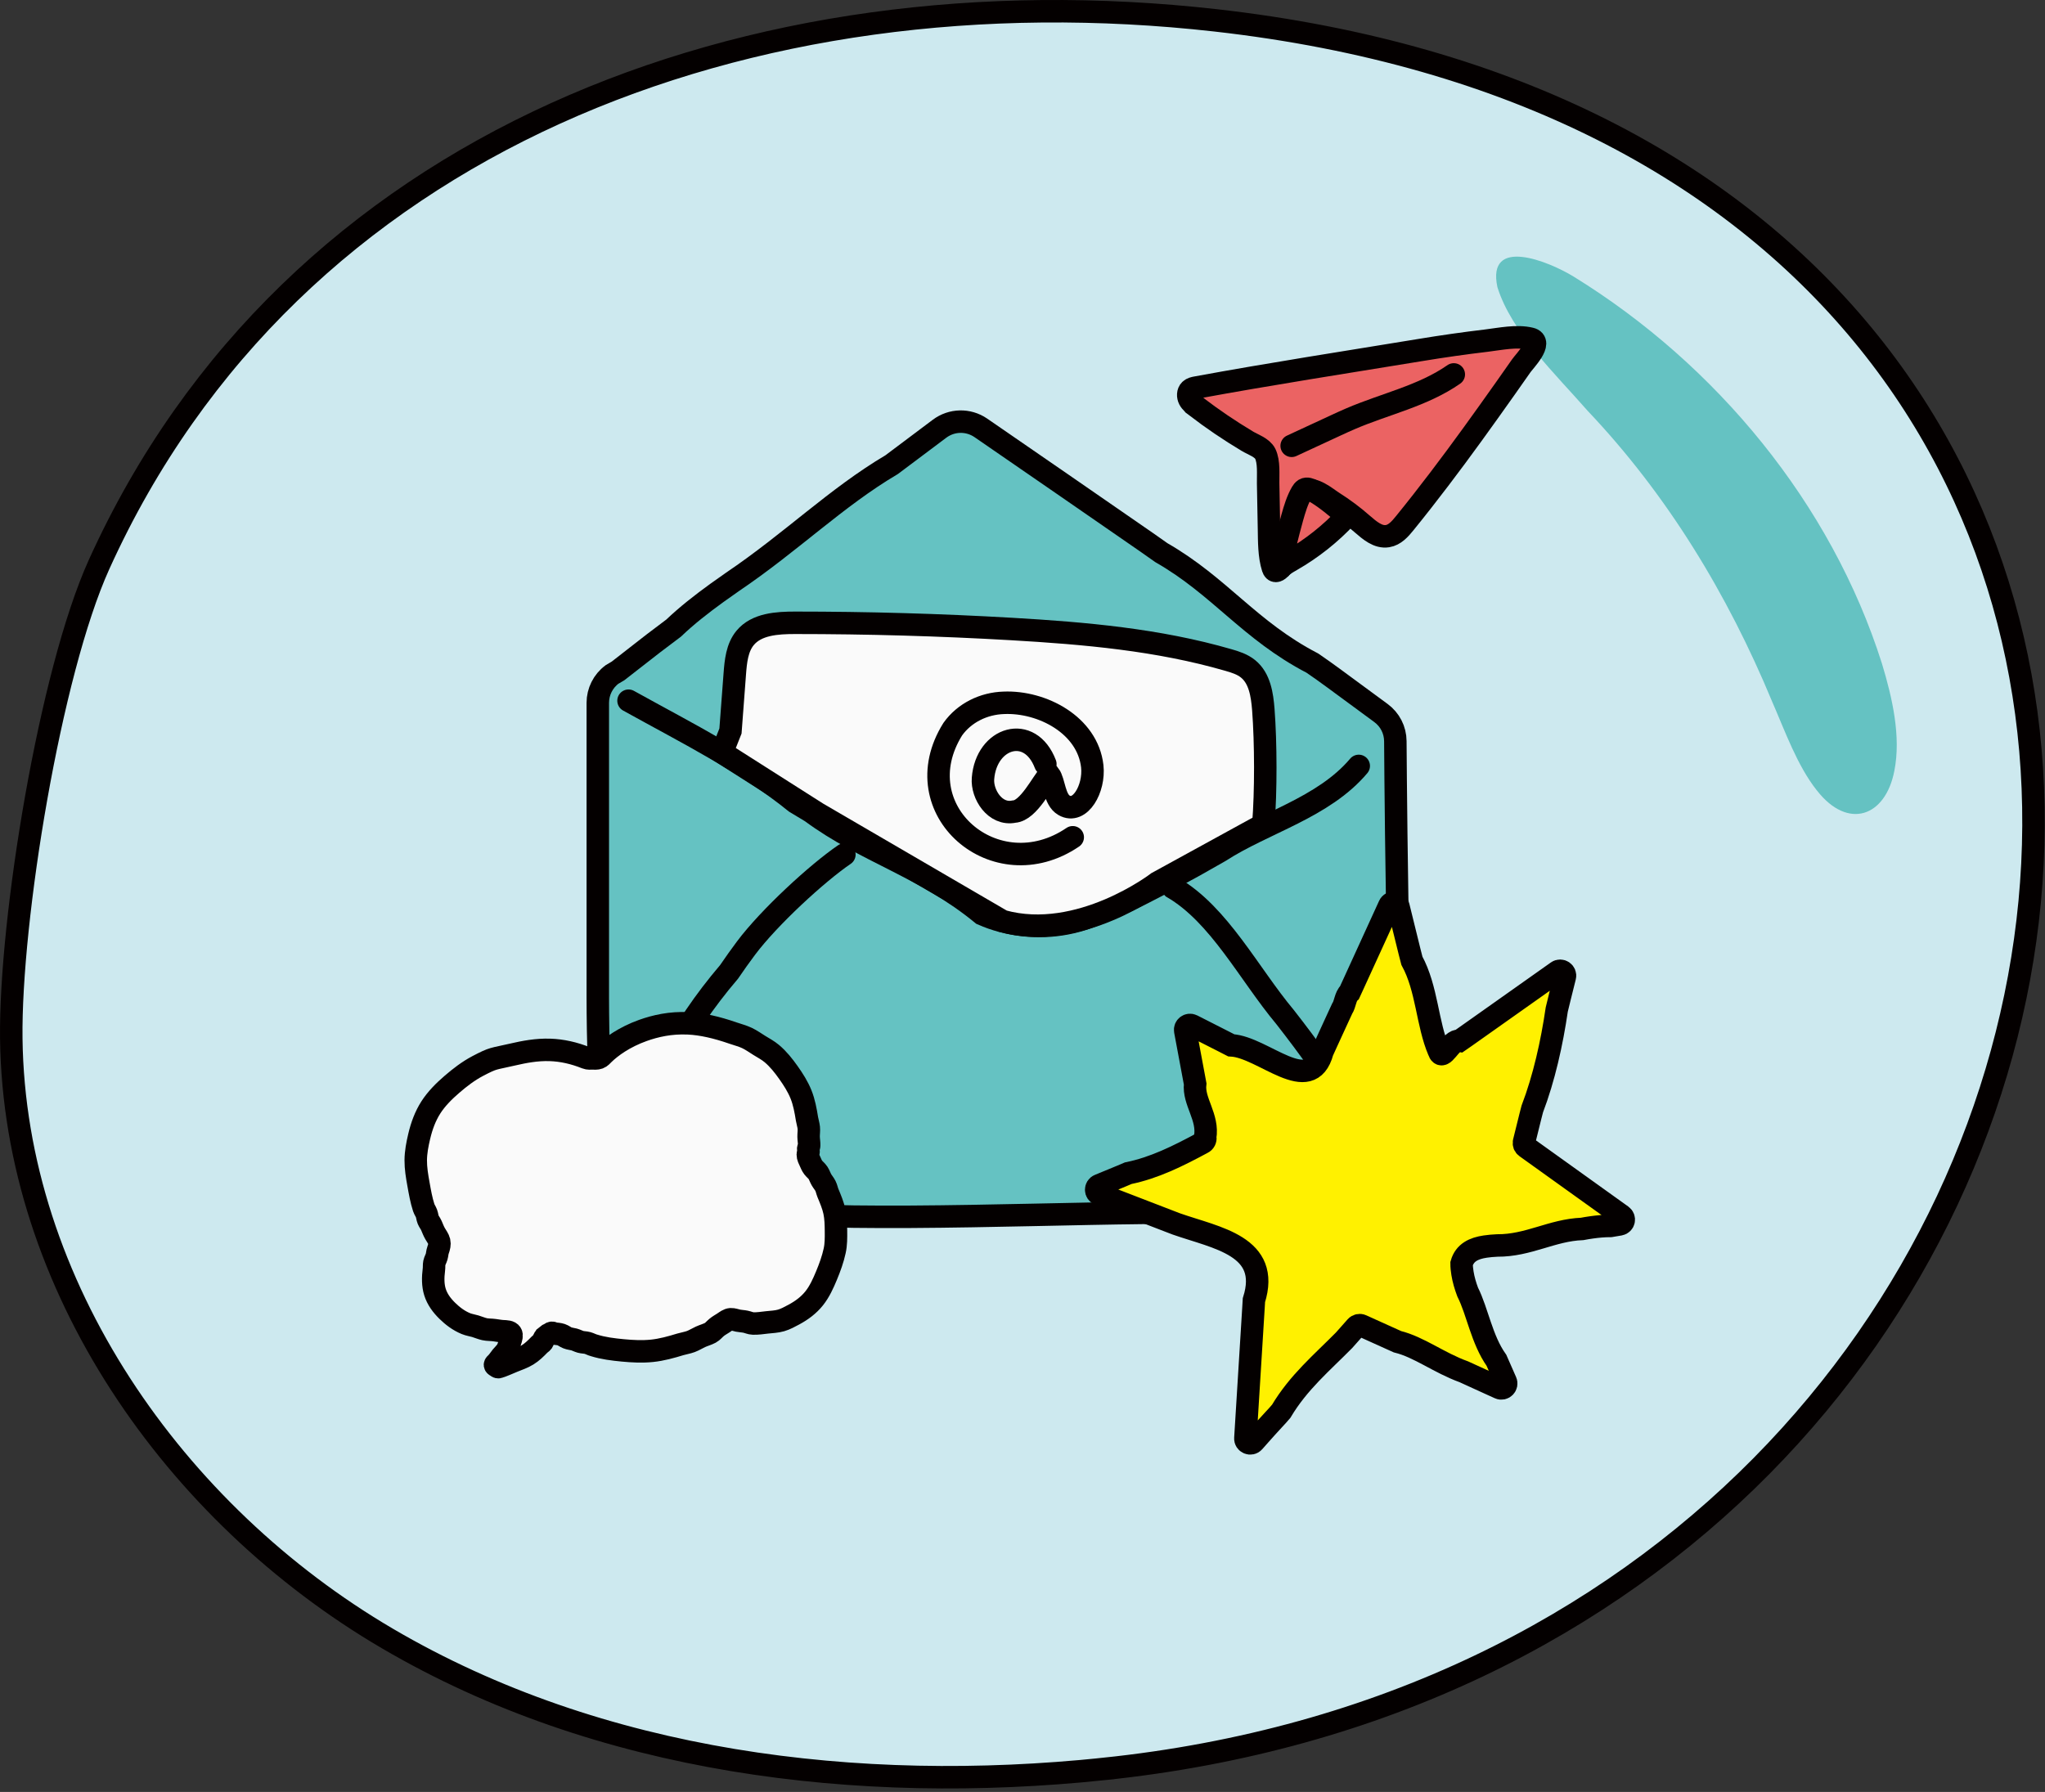 <svg xmlns="http://www.w3.org/2000/svg" width="364" height="319" viewBox="0 0 364 319" fill="none"><rect x="0" y="0" width="364" height="319" fill="#333333" stroke="none"/><path d="M196.378 314.922C152.696 319.452 106.814 313.887 68.93 291.669C31.046 269.451 2.55 228.805 2.009 184.883C1.748 163.734 8.903 119.771 17.627 100.5C51.886 24.821 133.761 -5.669 216.314 3.617C430.447 27.713 395.38 294.287 196.378 314.915V314.922Z" fill="#CDE9EF"></path><path d="M323.449 140.776C328.918 147.753 335.593 145.443 337.183 137.233C338.409 131.086 336.806 124.157 334.976 118.127C325.971 89.672 305.507 64.905 280.13 49.259C275.73 46.545 264.573 41.974 266.533 51.123C269.062 59.217 276.916 66.625 282.57 73.108C296.77 88.076 307.529 105.812 315.438 124.911C317.733 130.168 319.892 136.281 323.373 140.687L323.456 140.783L323.449 140.776Z" fill="#65C2C2"></path><path d="M196.378 314.922C152.696 319.452 106.814 313.887 68.93 291.669C31.046 269.451 2.55 228.805 2.009 184.883C1.748 163.734 8.903 119.771 17.627 100.5C51.886 24.821 133.761 -5.669 216.314 3.617C430.447 27.713 395.38 294.287 196.378 314.915V314.922Z" stroke="#040000" stroke-width="4" stroke-miterlimit="10"></path><mask id="mask0_3600_5883" style="mask-type:alpha" maskUnits="userSpaceOnUse" x="2" y="0" width="360" height="315"><path d="M196.376 312.922C152.694 317.452 106.812 311.887 68.928 289.669C31.044 267.451 2.548 226.805 2.007 182.883C1.746 161.734 8.901 117.771 17.625 98.5C51.884 22.821 133.759 -7.669 216.312 1.617C430.445 25.713 395.378 292.287 196.376 312.915V312.922Z" fill="#D9D9D9"></path></mask><g mask="url(#mask0_3600_5883)"><path d="M108.933 120.071C107.341 121.262 106.405 123.134 106.405 125.116V172.703C106.405 183.326 106.065 212.474 112.92 212.474C112.92 212.474 125.95 216.242 152.011 216.582C178.071 216.923 214.755 214.868 221.27 216.582C227.786 218.296 246.638 216.619 246.638 216.619C246.638 216.619 252.813 219.317 250.746 208.694C248.947 199.432 248.461 145.597 248.364 131.947C248.352 129.953 247.404 128.106 245.799 126.927C243.806 125.456 240.779 123.231 237.291 120.667C236.124 119.816 234.896 118.929 233.608 118.053C222.401 112.231 217.138 104.355 206.721 98.386C205.979 97.852 205.092 97.232 204.095 96.539C196.146 91.021 181.45 80.895 174.583 76.167C172.346 74.636 169.405 74.696 167.229 76.325L162.209 80.093L158.708 82.719C148.79 88.59 140.901 96.478 130.375 103.589C129.427 104.245 128.503 104.902 127.591 105.558C124.856 107.539 122.255 109.569 119.897 111.818C118.609 112.79 117.393 113.702 116.275 114.553L110.004 119.439L108.933 120.071Z" fill="#65C2C2" stroke="#040000" stroke-width="4" stroke-miterlimit="10"></path><path d="M111.875 124.739C122.535 130.646 133.049 135.909 141.582 142.838C142.518 143.409 143.454 143.968 144.402 144.539C154.065 151.687 164.579 154.312 174.826 162.735C175.981 163.246 177.184 163.671 178.424 163.987C183.371 165.288 188.646 165.13 193.557 163.355C196.377 162.334 199.659 160.924 203.439 159.004C206.466 157.46 209.553 155.807 212.592 154.118C214.111 153.267 215.618 152.416 217.113 151.553C225.039 146.436 235.553 143.81 241.849 136.347" stroke="#040000" stroke-width="4" stroke-miterlimit="10" stroke-linecap="round"></path><path d="M130.021 130.135C130.277 126.744 130.532 123.365 130.787 119.974C130.957 117.725 131.188 115.306 132.623 113.568C134.665 111.088 138.323 110.87 141.532 110.87C154.392 110.87 167.252 111.234 180.088 111.976C193.082 112.729 206.148 113.872 218.644 117.494C219.884 117.847 221.136 118.248 222.144 119.062C224.223 120.74 224.661 123.669 224.867 126.331C225.317 132.238 225.341 140.893 224.867 146.788L206.028 157.12C206.028 157.12 192.182 167.767 178.447 163.975L145.507 144.782L128.502 133.964L130.021 130.135Z" fill="#FAFAFA" stroke="#040000" stroke-width="4" stroke-miterlimit="10" stroke-linecap="round"></path><path d="M186.068 136.019C183.321 128.823 175.541 131.254 174.97 138.571C174.739 141.379 177.109 145.184 180.501 144.479C183.102 144.333 185.545 139.143 186.773 137.927C187.684 139.179 187.648 142.376 189.398 143.36C192.23 145.001 194.856 140.407 194.418 136.408C193.592 129.078 185.496 124.824 178.665 125.116C175.092 125.225 171.664 126.89 169.585 129.808C160.651 144.138 177.207 158.384 190.942 149.049" stroke="#040000" stroke-width="4" stroke-miterlimit="10" stroke-linecap="round"></path><path d="M111.875 207.296C115.643 193.95 120.894 183.436 129.767 173.019C130.74 171.585 131.749 170.175 132.782 168.789C136.902 163.283 145.496 155.394 150.297 152.125" stroke="#040000" stroke-width="4" stroke-miterlimit="10" stroke-linecap="round"></path><path d="M207.547 156.767C207.547 156.767 207.972 157.205 208.738 157.995C217.04 162.832 222.291 173.347 228.733 181.053C230.824 183.727 232.927 186.523 234.932 189.379C240.973 197.912 246.224 206.834 248.351 214.37" stroke="#040000" stroke-width="4" stroke-miterlimit="10" stroke-linecap="round"></path><path d="M214.512 202.476C215.141 198.864 212.366 196.088 212.732 192.96C212.641 192.489 212.562 192.017 212.47 191.546L210.965 183.483C210.834 182.776 211.567 182.226 212.209 182.553L217.772 185.381C218.217 185.603 218.688 185.839 219.159 186.088C224.867 186.389 233.192 195.408 235.391 187.2L236.255 185.302L238.232 180.996C238.441 180.524 238.663 180.053 238.886 179.582C239.449 178.757 239.449 177.37 240.208 176.689C240.431 176.205 240.653 175.72 240.876 175.236C244.187 168.01 247.29 161.204 247.29 161.204C247.63 160.457 248.717 160.562 248.913 161.361L250.916 169.49C251.047 169.987 251.164 170.497 251.308 171.021C254.018 175.982 254.018 182.226 256.099 187.083C256.793 189.164 258.181 185.001 259.804 185.276C260.131 185.054 260.471 184.805 260.825 184.556C266.859 180.289 277.2 172.971 277.2 172.971C277.855 172.513 278.732 173.102 278.536 173.888L277.672 177.357C277.502 178.064 277.305 178.862 277.096 179.713C276.219 185.695 274.831 191.939 272.737 197.424C272.619 197.869 272.514 198.288 272.41 198.693L271.271 203.288C271.192 203.628 271.323 203.995 271.611 204.191L288.667 216.417C289.283 216.862 289.073 217.831 288.314 217.962C288.314 217.962 287.725 218.067 286.691 218.237C285.526 218.237 284.387 218.342 283.274 218.499C282.711 218.577 282.162 218.669 281.612 218.773C276.232 218.983 272.069 221.758 266.48 221.719C265.747 221.758 265.027 221.81 264.359 221.915C262.343 222.216 260.72 222.962 260.157 224.939C260.157 225.528 260.223 226.104 260.314 226.667C260.498 227.806 260.825 228.905 261.231 229.992C263.024 233.565 263.718 238.422 266.362 242.165C266.859 243.291 267.278 244.234 267.566 244.901L268.024 245.948C268.339 246.668 267.606 247.414 266.886 247.087L265.066 246.263C263.927 245.752 262.343 245.032 260.563 244.207C256.086 242.584 252.617 239.809 248.743 238.854C246.91 238.029 245.326 237.309 244.187 236.798L242.368 235.974C242.028 235.817 241.622 235.908 241.373 236.183L240.365 237.322C240.051 237.675 239.658 238.107 239.226 238.605C235.286 242.597 231.124 246.066 228.047 251.237C227.642 251.721 227.21 252.192 226.778 252.65C225.914 253.593 225.05 254.535 224.186 255.517L223.178 256.656C222.628 257.271 221.62 256.852 221.673 256.028C221.673 256.028 222.523 242.244 223.113 232.78C223.139 232.335 223.165 231.89 223.191 231.458C226.254 221.784 216.541 220.397 209.381 217.883C208.884 217.7 208.399 217.504 207.915 217.32L195.663 212.595C194.93 212.32 194.93 211.286 195.65 210.998L199.616 209.362C199.996 209.205 200.401 209.035 200.82 208.851C205.454 207.909 209.617 205.827 214.028 203.458C214.395 203.288 214.604 202.882 214.539 202.489L214.512 202.476Z" fill="#FFF100" stroke="#040000" stroke-width="4" stroke-miterlimit="10"></path><path d="M212.93 72.367C212.453 71.999 211.962 71.617 211.689 71.085C211.416 70.553 211.416 69.831 211.839 69.421C212.125 69.149 212.548 69.053 212.957 68.985C226.213 66.544 239.565 64.484 252.862 62.302C256.749 61.661 260.649 61.102 264.563 60.639C267.032 60.338 269.978 59.697 272.433 60.297C274.751 60.857 271.328 64.321 270.782 65.112C268.873 67.839 266.964 70.553 265.027 73.254C261.168 78.668 257.24 84.014 253.135 89.251C252.112 90.56 251.075 91.856 250.025 93.151C249.207 94.161 248.266 95.238 246.97 95.443C245.279 95.715 243.793 94.42 242.497 93.302C240.874 91.87 239.129 90.574 237.301 89.415C236.033 88.61 233.701 86.523 232.16 87.533C231.45 87.996 231.491 88.719 231.328 89.51C230.946 91.269 230.509 93.015 230.032 94.747C229.568 96.411 229.405 98.198 228.777 99.807C228.532 100.461 227.059 102.643 226.568 101.102C225.872 98.92 225.913 96.329 225.872 94.052C225.818 91.379 225.777 88.706 225.722 86.032C225.695 84.464 225.913 82.255 225.218 80.795C224.672 79.677 223.022 79.145 222.026 78.545C218.876 76.663 215.835 74.604 212.93 72.381V72.367Z" fill="#EB6363" stroke="#040000" stroke-width="4" stroke-miterlimit="10"></path><path d="M239.741 91.883C236.863 94.979 233.522 97.639 229.854 99.739C228.953 100.257 227.972 100.803 227.508 101.73C228.394 98.634 229.144 95.225 230.017 92.129C230.454 90.602 230.904 89.047 231.708 87.669C231.831 87.465 231.981 87.247 232.186 87.124C232.622 86.865 233.181 87.097 233.631 87.328C235.65 88.379 237.995 90.397 239.741 91.87V91.883Z" fill="#EB6363" stroke="#040000" stroke-width="4" stroke-miterlimit="10"></path><path d="M229.91 79.364L237.888 75.668C238.72 75.286 239.539 74.904 240.371 74.55C246.521 71.904 253.272 70.486 258.768 66.653" fill="#EB6363"></path><path d="M229.91 79.364L237.888 75.668C238.72 75.286 239.539 74.904 240.371 74.55C246.521 71.904 253.272 70.486 258.768 66.653" stroke="#040000" stroke-width="4" stroke-miterlimit="10" stroke-linecap="round"></path><path d="M97.419 237.732C97.254 237.886 97.012 237.996 96.869 238.216C96.748 238.403 96.715 238.678 96.572 238.887C96.44 239.074 96.198 239.184 96.022 239.371C95.373 240.042 94.702 240.702 93.899 241.197C93.096 241.692 92.205 241.989 91.336 242.341C90.467 242.693 89.598 243.111 88.729 243.375C88.597 243.419 88.487 243.287 88.388 243.221C88.278 243.155 88.124 243.1 88.102 242.979C88.091 242.869 88.223 242.781 88.322 242.682C88.685 242.341 88.938 241.89 89.268 241.494C89.598 241.098 89.983 240.768 90.236 240.328C90.489 239.888 90.599 239.393 90.775 238.92C91.039 238.172 91.149 237.688 90.973 237.402C90.742 237.017 90.148 237.017 89.521 236.984C89.037 236.962 88.498 236.852 87.981 236.786C87.409 236.709 86.815 236.742 86.254 236.621C85.693 236.5 85.154 236.258 84.604 236.093C84.054 235.928 83.46 235.851 82.932 235.631C81.601 235.081 80.534 234.245 79.621 233.354C78.642 232.397 77.828 231.308 77.421 229.999C77.047 228.789 77.047 227.436 77.234 225.984C77.289 225.599 77.234 225.192 77.311 224.818C77.388 224.444 77.608 224.092 77.718 223.718C77.828 223.344 77.828 222.937 77.96 222.574C78.169 221.991 78.29 221.485 78.18 221.012C78.059 220.506 77.707 220.077 77.432 219.593C77.157 219.109 76.992 218.636 76.772 218.141C76.618 217.789 76.354 217.481 76.211 217.129C76.068 216.777 76.046 216.37 75.914 216.018C75.782 215.666 75.54 215.336 75.419 214.973C74.979 213.62 74.737 212.201 74.484 210.793C74.231 209.385 73.989 207.966 74 206.536C74.011 205.106 74.286 203.698 74.616 202.301C75.056 200.431 75.705 198.671 76.695 197.131C77.685 195.591 79.038 194.238 80.457 193.017C81.876 191.796 83.35 190.663 85.011 189.783C87.959 188.243 87.607 188.573 91.303 187.715C93.25 187.264 95.505 186.824 97.881 186.901C100.004 186.967 102.182 187.451 104.338 188.32C104.69 188.463 105.086 188.419 105.46 188.419C105.834 188.419 106.23 188.463 106.582 188.331C106.934 188.199 107.187 187.891 107.451 187.627C108.76 186.351 111.114 184.624 114.436 183.436C116.658 182.644 119.331 182.028 122.488 182.171C124.886 182.281 127.537 182.886 130.485 183.909C131.31 184.195 132.157 184.404 132.949 184.778C133.741 185.152 134.445 185.669 135.182 186.12C135.919 186.571 136.7 186.989 137.371 187.55C138.537 188.529 139.472 189.717 140.33 190.927C141.188 192.137 142.013 193.424 142.574 194.821C143.135 196.218 143.399 197.692 143.641 199.188C143.729 199.716 143.905 200.233 143.96 200.761C144.015 201.289 143.916 201.828 143.927 202.367C143.938 202.906 144.048 203.434 144.026 203.962C144.026 204.138 143.883 204.303 143.861 204.468C143.839 204.633 143.938 204.82 143.927 204.996C143.916 205.172 143.784 205.337 143.784 205.513C143.784 205.997 144.015 206.371 144.169 206.723C144.345 207.108 144.488 207.504 144.763 207.856C145.005 208.175 145.368 208.428 145.61 208.802C145.852 209.176 145.984 209.616 146.204 210.001C146.424 210.386 146.732 210.727 146.93 211.123C147.128 211.519 147.205 211.981 147.37 212.388C147.821 213.466 148.283 214.555 148.525 215.688C148.767 216.821 148.789 218.009 148.8 219.175C148.811 220.341 148.822 221.507 148.569 222.662C148.25 224.147 147.711 225.632 147.117 227.062C146.523 228.492 145.874 229.933 144.917 231.132C143.96 232.331 142.728 233.255 141.32 234.014C140.572 234.41 139.835 234.828 139.032 235.059C138.229 235.29 137.371 235.323 136.535 235.411C135.699 235.499 134.863 235.642 134.027 235.609C133.609 235.598 133.18 235.389 132.718 235.29C132.256 235.191 131.816 235.191 131.387 235.103C130.914 235.004 130.474 234.828 130.067 234.85C129.605 234.883 129.198 235.213 128.769 235.499C128.373 235.763 127.922 235.994 127.548 236.313C127.152 236.643 126.822 237.061 126.448 237.259C125.887 237.556 125.26 237.721 124.677 237.985C124.094 238.249 123.555 238.601 122.961 238.821C122.367 239.041 121.718 239.14 121.113 239.316C119.452 239.822 117.769 240.295 116.042 240.471C114.315 240.647 112.577 240.559 110.85 240.394C109.123 240.229 107.396 240.02 105.735 239.503C105.339 239.404 104.976 239.184 104.569 239.074C104.162 238.964 103.744 238.986 103.348 238.876C102.952 238.766 102.578 238.557 102.182 238.447C101.797 238.348 101.379 238.315 100.994 238.161C100.609 238.007 100.29 237.732 99.905 237.6C99.52 237.468 99.113 237.457 98.706 237.402C98.53 237.38 98.376 237.248 98.244 237.259C98.068 237.259 97.936 237.413 97.804 237.468C97.65 237.523 97.54 237.6 97.419 237.699V237.732Z" fill="#FAFAFA" stroke="#040000" stroke-width="4" stroke-miterlimit="10"></path></g></svg>